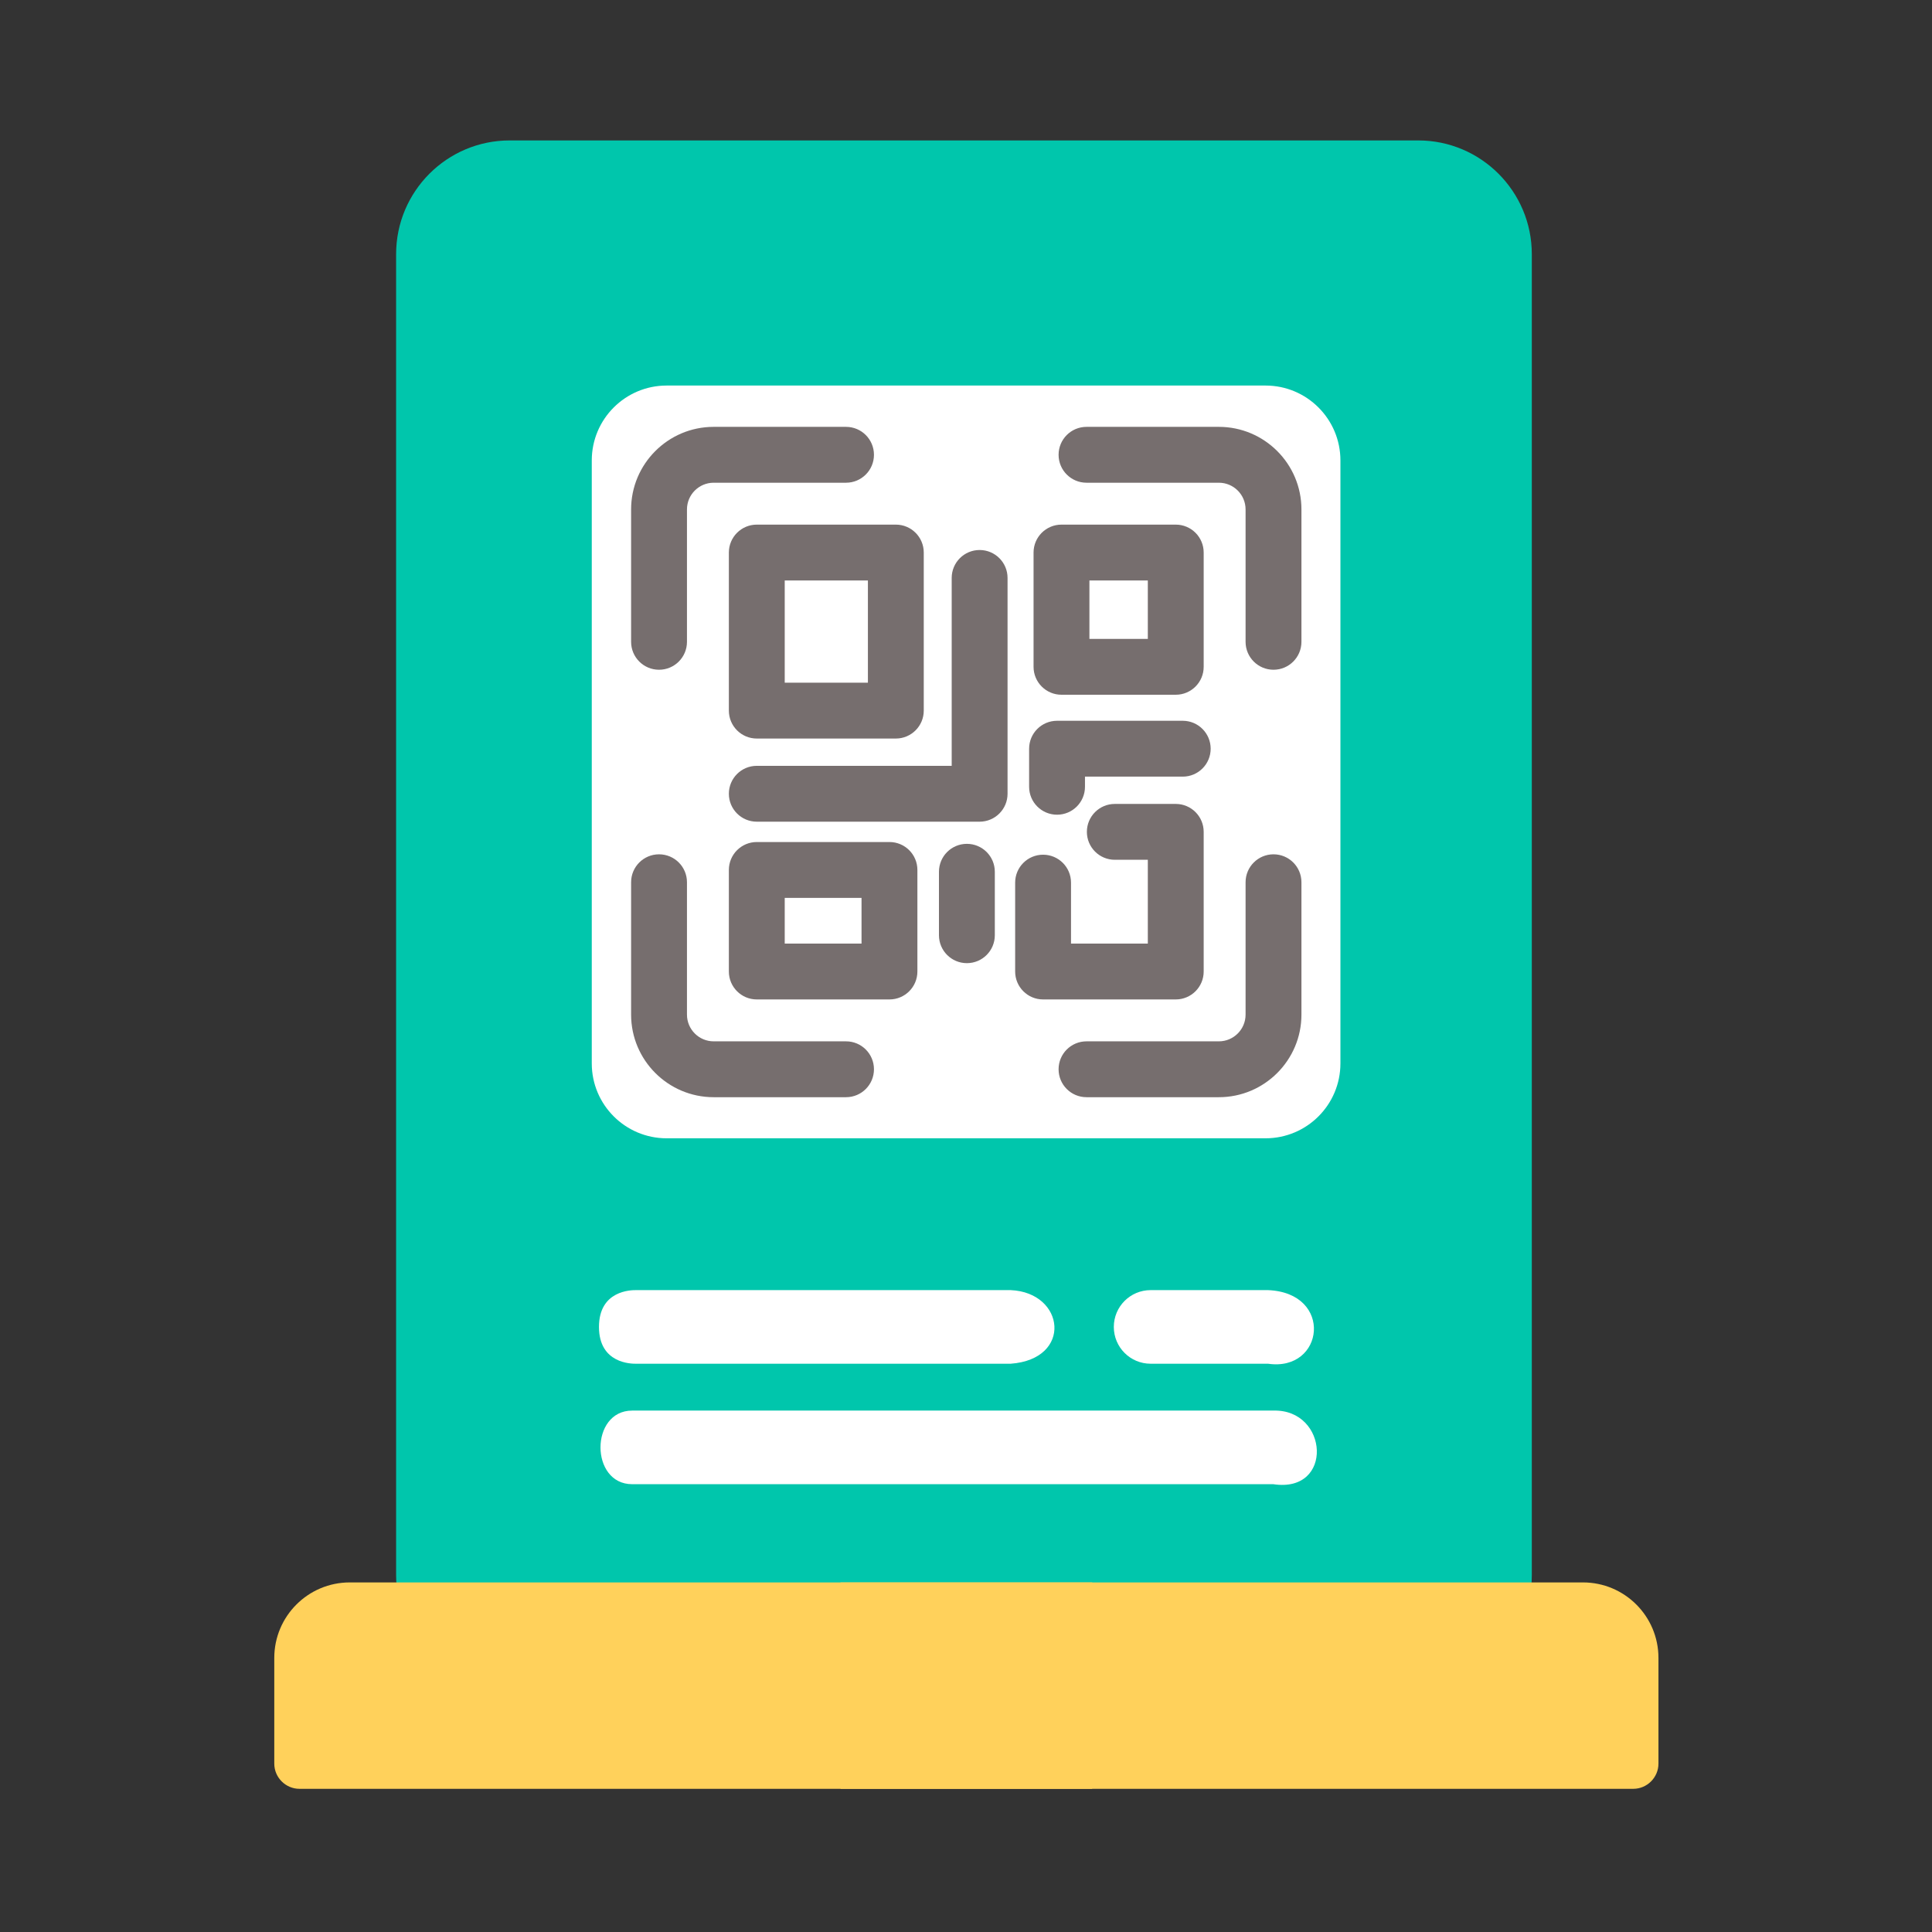 <?xml version="1.0" encoding="UTF-8" standalone="no"?>
<!DOCTYPE svg PUBLIC "-//W3C//DTD SVG 1.1//EN" "http://www.w3.org/Graphics/SVG/1.1/DTD/svg11.dtd">
<svg width="100%" height="100%" viewBox="0 0 82 82" version="1.1" xmlns="http://www.w3.org/2000/svg" xmlns:xlink="http://www.w3.org/1999/xlink" xml:space="preserve" xmlns:serif="http://www.serif.com/" style="fill-rule:evenodd;clip-rule:evenodd;stroke-linejoin:round;stroke-miterlimit:2;">
    <rect x="0" y="0" width="82" height="82" fill="#333333" stroke="none"/>
    <g transform="matrix(0.783,0,0,0.783,-153.56,-21.461)">
        <g transform="matrix(0.304,0,0,0.301,139.765,-16.45)">
            <path d="M458.505,191.479L458.505,429.365C458.505,440.668 449.431,449.844 438.254,449.844L276.25,449.844C265.074,449.844 256,440.668 256,429.365L256,191.479C256,180.177 265.074,171 276.25,171L438.254,171C449.431,171 458.505,180.177 458.505,191.479Z" style="fill:rgb(0,198,172);"/>
        </g>
        <g transform="matrix(0.266,0,0,0.266,200.327,29.684)">
            <path d="M206.74,313.913L55.456,313.913C46.957,313.913 40.068,320.802 40.068,329.301L40.068,350.844C40.068,353.658 42.383,355.973 45.197,355.973L206.74,355.973L206.74,313.913Z" style="fill:rgb(255,209,91);fill-rule:nonzero;"/>
        </g>
        <g transform="matrix(-0.266,0,0,0.266,296.673,29.684)">
            <path d="M206.74,313.913L55.456,313.913C46.957,313.913 40.068,320.802 40.068,329.301L40.068,350.844C40.068,353.658 42.383,355.973 45.197,355.973L206.74,355.973L206.74,313.913Z" style="fill:rgb(255,209,91);fill-rule:nonzero;"/>
        </g>
        <g transform="matrix(0.296,0,0,0.296,192.675,24.879)">
            <path d="M257.098,92.86L257.098,203.29C257.098,210.857 250.955,217 243.388,217L133.71,217C126.143,217 120,210.857 120,203.29L120,92.86C120,85.293 126.143,79.15 133.71,79.15L243.388,79.15C250.955,79.15 257.098,85.293 257.098,92.86Z" style="fill:white;"/>
        </g>
        <g transform="matrix(0.259,0,0,0.266,203.534,33.125)">
            <path d="M237.851,265.961L103.671,265.961C94.832,265.961 94.832,280.961 103.671,280.961L237.851,280.961C250.562,282.842 249.437,265.632 237.851,265.961Z" style="fill:white;fill-rule:nonzero;"/>
        </g>
        <g transform="matrix(0.266,0,0,0.266,203.004,26.595)">
            <path d="M180.073,265.961L103.671,265.961C102.822,265.961 96.171,265.961 96.171,273.461C96.171,280.961 102.822,280.961 103.671,280.961L180.073,280.961C192.753,280.027 191.139,266.438 180.073,265.961Z" style="fill:white;fill-rule:nonzero;"/>
        </g>
        <g transform="matrix(0.266,0,0,0.266,230.911,26.595)">
            <path d="M127.601,265.961L103.671,265.961C99.529,265.961 96.171,269.318 96.171,273.461C96.171,277.604 99.529,280.961 103.671,280.961L127.601,280.961C139.088,282.628 141.016,266.517 127.601,265.961Z" style="fill:white;fill-rule:nonzero;"/>
        </g>
        <g transform="matrix(1.514,0,0,1.514,230.327,50.547)">
            <path d="M23,8.696C22.447,8.696 22,8.248 22,7.696L22,2.956C22,2.429 21.571,2 21.045,2L16.305,2C15.752,2 15.305,1.552 15.305,1C15.305,0.448 15.752,-0 16.305,-0L21.045,-0C22.675,-0 24,1.326 24,2.956L24,7.696C24,8.248 23.553,8.696 23,8.696Z" style="fill:rgb(118,110,110);fill-rule:nonzero;"/>
        </g>
        <g transform="matrix(1.514,0,0,1.514,230.327,50.547)">
            <path d="M1,8.696C0.447,8.696 0,8.248 0,7.696L0,2.956C0,1.326 1.325,-0 2.955,-0L7.695,-0C8.248,-0 8.695,0.448 8.695,1C8.695,1.552 8.248,2 7.695,2L2.955,2C2.429,2 2,2.429 2,2.956L2,7.696C2,8.248 1.553,8.696 1,8.696Z" style="fill:rgb(118,110,110);fill-rule:nonzero;"/>
        </g>
        <g transform="matrix(1.514,0,0,1.514,230.327,50.547)">
            <path d="M21.045,24L16.305,24C15.752,24 15.305,23.552 15.305,23C15.305,22.448 15.752,22 16.305,22L21.045,22C21.571,22 22,21.571 22,21.044L22,16.304C22,15.752 22.447,15.304 23,15.304C23.553,15.304 24,15.752 24,16.304L24,21.044C24,22.674 22.675,24 21.045,24Z" style="fill:rgb(118,110,110);fill-rule:nonzero;"/>
        </g>
        <g transform="matrix(1.514,0,0,1.514,230.327,50.547)">
            <path d="M7.695,24L2.955,24C1.325,24 0,22.674 0,21.044L0,16.304C0,15.752 0.447,15.304 1,15.304C1.553,15.304 2,15.752 2,16.304L2,21.044C2,21.571 2.429,22 2.955,22L7.695,22C8.248,22 8.695,22.448 8.695,23C8.695,23.552 8.248,24 7.695,24Z" style="fill:rgb(118,110,110);fill-rule:nonzero;"/>
        </g>
        <g transform="matrix(1.514,0,0,1.514,230.327,50.547)">
            <path d="M9.478,11.159L4.5,11.159C3.947,11.159 3.5,10.711 3.5,10.159L3.5,4.5C3.5,3.948 3.947,3.5 4.5,3.5L9.478,3.5C10.031,3.5 10.478,3.948 10.478,4.5L10.478,10.159C10.478,10.711 10.03,11.159 9.478,11.159ZM5.5,9.159L8.478,9.159L8.478,5.5L5.5,5.5L5.5,9.159Z" style="fill:rgb(118,110,110);fill-rule:nonzero;"/>
        </g>
        <g transform="matrix(1.514,0,0,1.514,230.327,50.547)">
            <path d="M19.5,20.5L14.75,20.5C14.197,20.5 13.75,20.052 13.75,19.5L13.75,16.318C13.75,15.766 14.197,15.318 14.75,15.318C15.303,15.318 15.75,15.766 15.75,16.318L15.75,18.5L18.5,18.5L18.5,15.5L17.318,15.5C16.765,15.5 16.318,15.052 16.318,14.5C16.318,13.948 16.765,13.5 17.318,13.5L19.5,13.5C20.053,13.5 20.5,13.948 20.5,14.5L20.5,19.5C20.5,20.052 20.053,20.5 19.5,20.5Z" style="fill:rgb(118,110,110);fill-rule:nonzero;"/>
        </g>
        <g transform="matrix(1.514,0,0,1.514,230.327,50.547)">
            <path d="M19.5,9.591L15.409,9.591C14.856,9.591 14.409,9.143 14.409,8.591L14.409,4.5C14.409,3.948 14.856,3.5 15.409,3.5L19.5,3.5C20.053,3.5 20.5,3.948 20.5,4.5L20.5,8.591C20.5,9.143 20.053,9.591 19.5,9.591ZM16.409,7.591L18.5,7.591L18.5,5.5L16.409,5.5L16.409,7.591Z" style="fill:rgb(118,110,110);fill-rule:nonzero;"/>
        </g>
        <g transform="matrix(1.514,0,0,1.514,230.327,50.547)">
            <path d="M12.478,14.136L4.5,14.136C3.947,14.136 3.5,13.688 3.5,13.136C3.5,12.584 3.947,12.136 4.5,12.136L11.478,12.136L11.478,5.409C11.478,4.857 11.925,4.409 12.478,4.409C13.031,4.409 13.478,4.857 13.478,5.409L13.478,13.136C13.478,13.688 13.03,14.136 12.478,14.136Z" style="fill:rgb(118,110,110);fill-rule:nonzero;"/>
        </g>
        <g transform="matrix(1.514,0,0,1.514,230.327,50.547)">
            <path d="M15.25,13.886C14.697,13.886 14.25,13.438 14.25,12.886L14.25,11.523C14.25,10.971 14.697,10.523 15.25,10.523L19.75,10.523C20.303,10.523 20.75,10.971 20.75,11.523C20.75,12.075 20.303,12.523 19.75,12.523L16.25,12.523L16.25,12.886C16.25,13.438 15.803,13.886 15.25,13.886Z" style="fill:rgb(118,110,110);fill-rule:nonzero;"/>
        </g>
        <g transform="matrix(1.514,0,0,1.514,230.327,50.547)">
            <path d="M12.022,19.201C11.469,19.201 11.022,18.753 11.022,18.201L11.022,15.929C11.022,15.377 11.469,14.929 12.022,14.929C12.575,14.929 13.022,15.377 13.022,15.929L13.022,18.201C13.022,18.753 12.575,19.201 12.022,19.201Z" style="fill:rgb(118,110,110);fill-rule:nonzero;"/>
        </g>
        <g transform="matrix(1.514,0,0,1.514,230.327,50.547)">
            <path d="M9.25,20.5L4.5,20.5C3.947,20.5 3.5,20.052 3.5,19.5L3.5,15.864C3.5,15.312 3.947,14.864 4.5,14.864L9.25,14.864C9.803,14.864 10.25,15.312 10.25,15.864L10.25,19.5C10.25,20.052 9.803,20.5 9.25,20.5ZM5.5,18.5L8.25,18.5L8.25,16.864L5.5,16.864L5.5,18.5Z" style="fill:rgb(118,110,110);fill-rule:nonzero;"/>
        </g>
    </g>
</svg>
